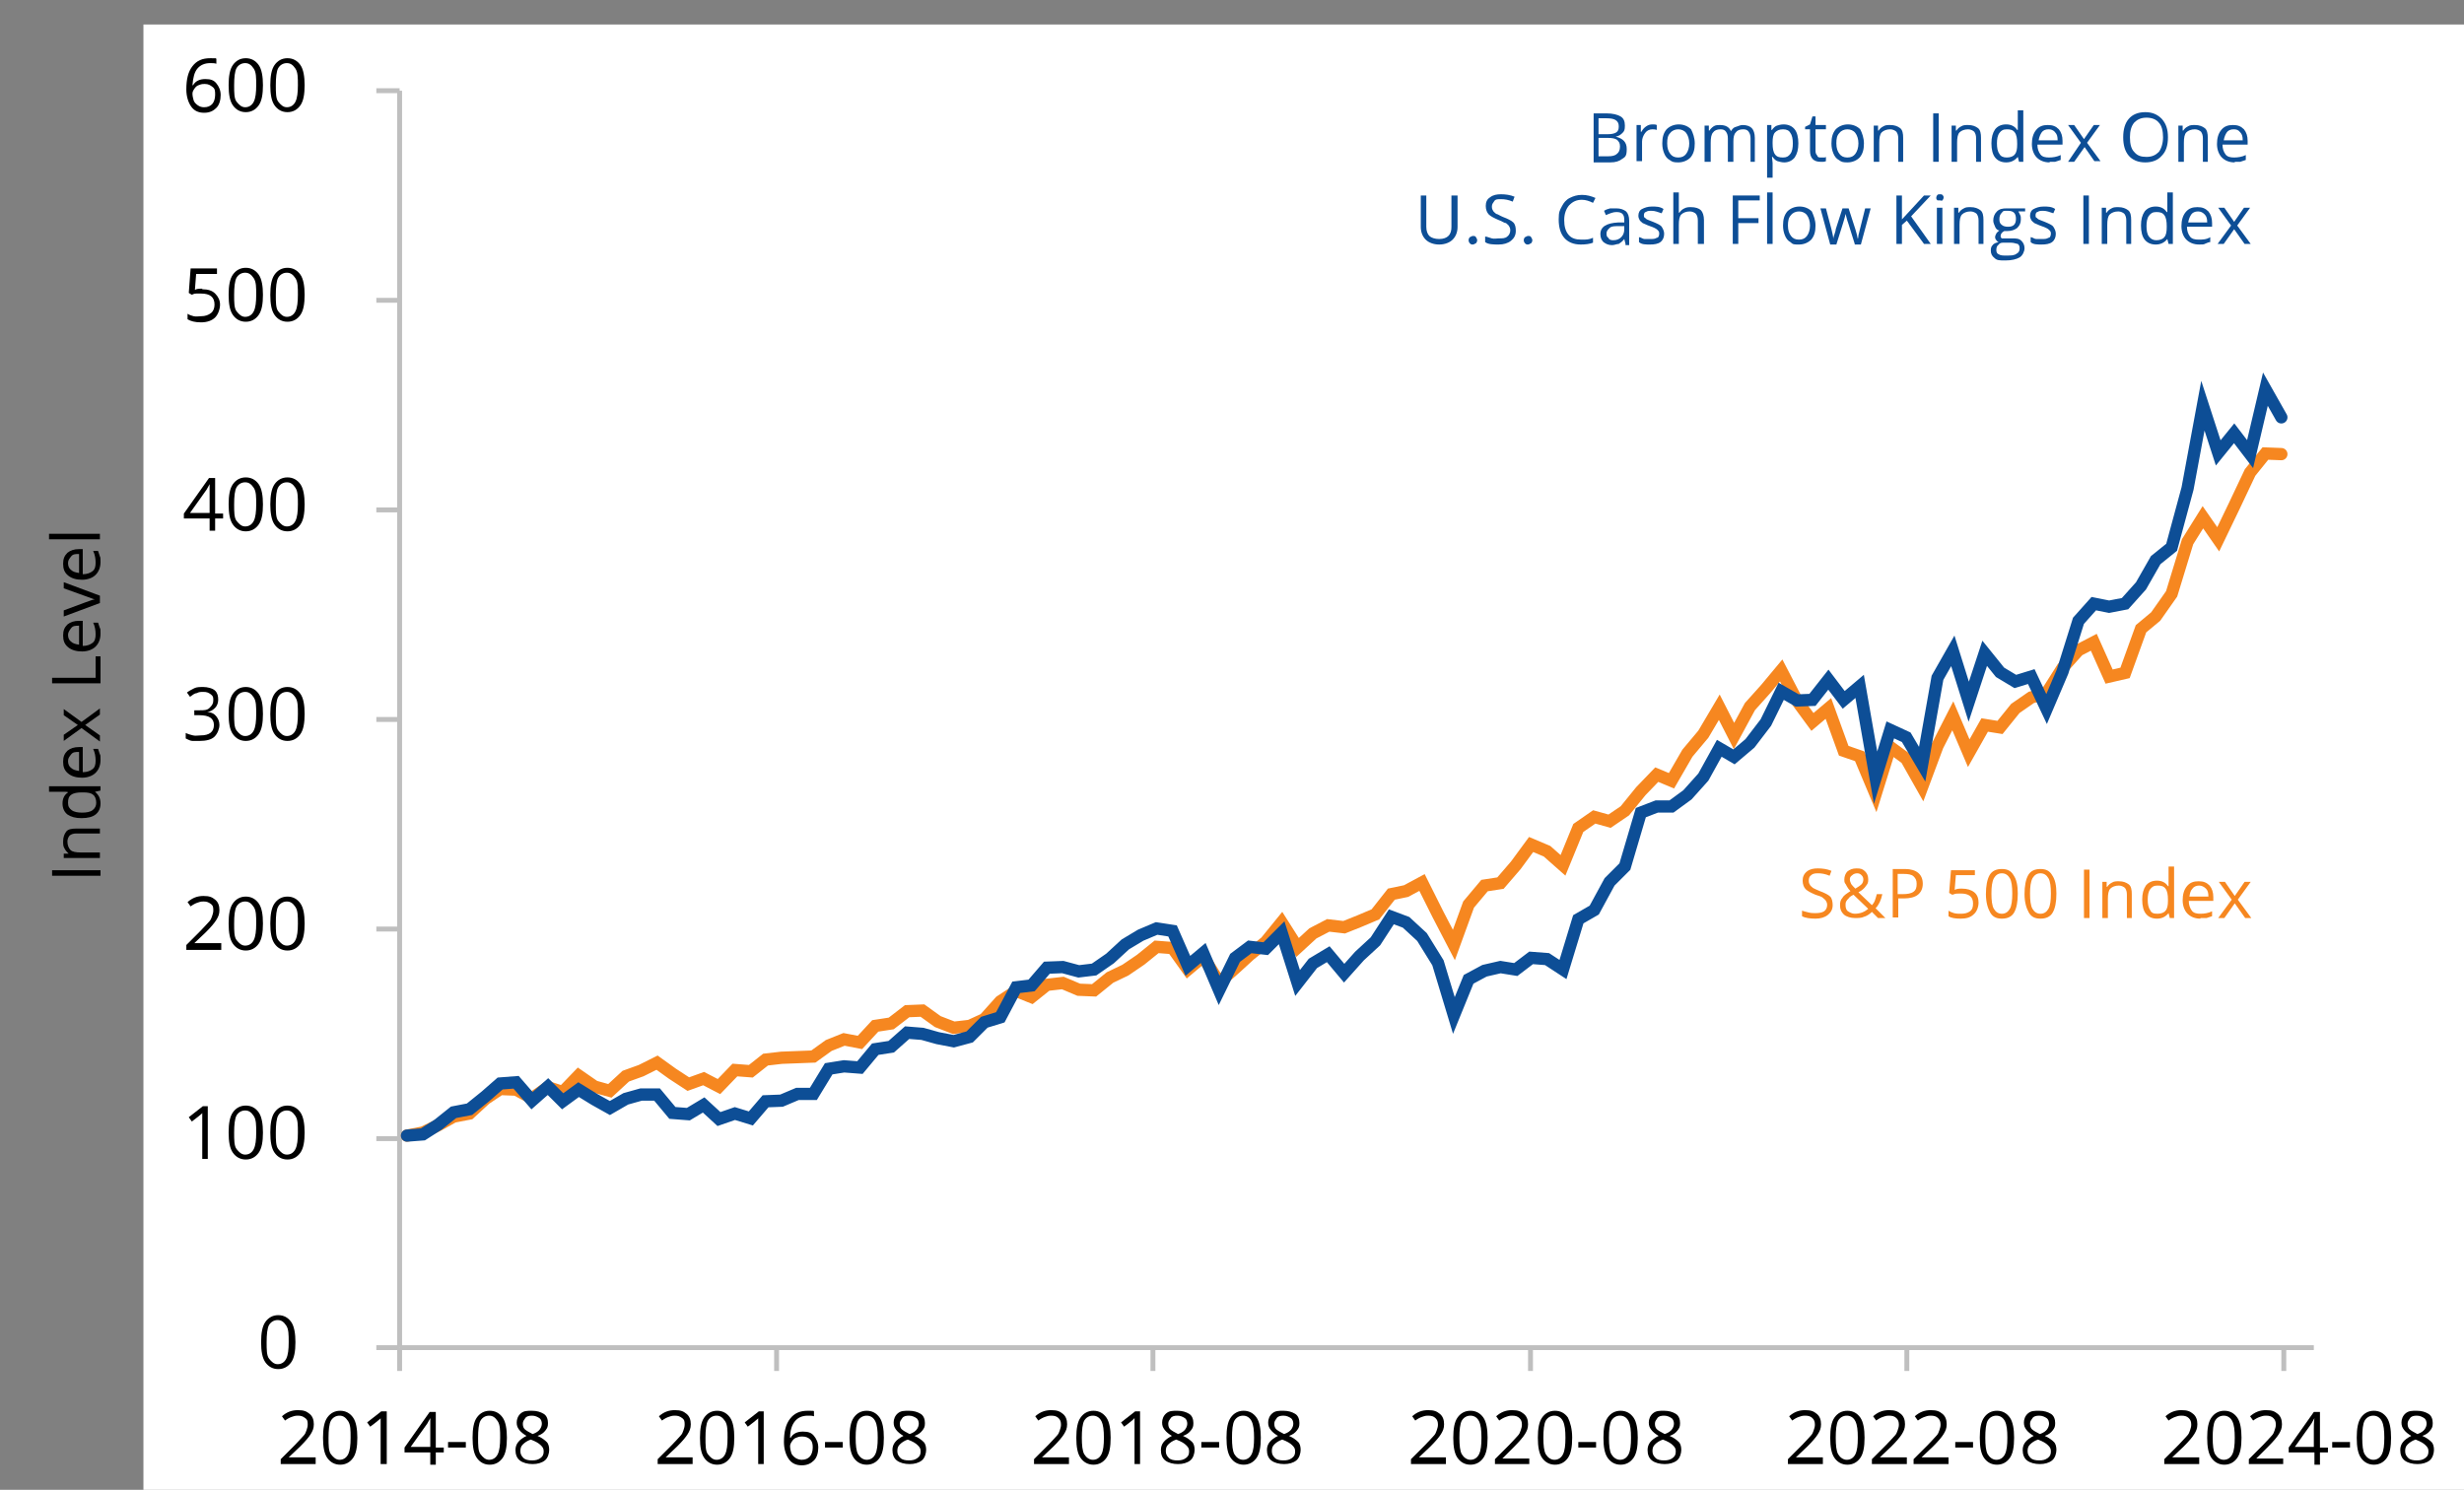 <?xml version="1.0" encoding="UTF-8"?>
<svg xmlns="http://www.w3.org/2000/svg" version="1.1" xmlns:xlink="http://www.w3.org/1999/xlink" viewBox="0 0 402 243.1">
  <rect x="0" y="0" width="402" height="243.1" fill="#808080" stroke="none"/>
  <defs>
    <style>
      .cls-1 {
        clip-path: url(#clippath-34);
      }

      .cls-2 {
        fill: #0d4e96;
      }

      .cls-3 {
        clip-path: url(#clippath-38);
      }

      .cls-4 {
        clip-path: url(#clippath-21);
      }

      .cls-5 {
        clip-path: url(#clippath-6);
      }

      .cls-6 {
        clip-path: url(#clippath-7);
      }

      .cls-7 {
        clip-path: url(#clippath-17);
      }

      .cls-8 {
        clip-path: url(#clippath-31);
      }

      .cls-9 {
        clip-path: url(#clippath-15);
      }

      .cls-10 {
        clip-path: url(#clippath-18);
      }

      .cls-11 {
        clip-path: url(#clippath-4);
      }

      .cls-12 {
        clip-path: url(#clippath-22);
      }

      .cls-13 {
        clip-path: url(#clippath-23);
      }

      .cls-14 {
        clip-path: url(#clippath-9);
      }

      .cls-15 {
        clip-path: url(#clippath-10);
      }

      .cls-16 {
        stroke: #f68720;
      }

      .cls-16, .cls-17 {
        stroke-linecap: round;
        stroke-miterlimit: 10;
        stroke-width: 2px;
      }

      .cls-16, .cls-17, .cls-18, .cls-19 {
        fill: none;
      }

      .cls-20 {
        clip-path: url(#clippath-25);
      }

      .cls-21 {
        clip-path: url(#clippath-27);
      }

      .cls-22 {
        fill: #fff;
        fill-rule: evenodd;
      }

      .cls-23 {
        clip-path: url(#clippath-11);
      }

      .cls-17 {
        stroke: #0d4e96;
      }

      .cls-24 {
        clip-path: url(#clippath-35);
      }

      .cls-25 {
        clip-path: url(#clippath-28);
      }

      .cls-26 {
        clip-path: url(#clippath-1);
      }

      .cls-27 {
        clip-path: url(#clippath-5);
      }

      .cls-28 {
        clip-path: url(#clippath-20);
      }

      .cls-29 {
        fill: #f68720;
      }

      .cls-30 {
        clip-path: url(#clippath-8);
      }

      .cls-31 {
        clip-path: url(#clippath-3);
      }

      .cls-32 {
        clip-path: url(#clippath-26);
      }

      .cls-33 {
        clip-path: url(#clippath-12);
      }

      .cls-34 {
        clip-path: url(#clippath-14);
      }

      .cls-35 {
        clip-path: url(#clippath-30);
      }

      .cls-36 {
        clip-path: url(#clippath-19);
      }

      .cls-37 {
        clip-path: url(#clippath-32);
      }

      .cls-19 {
        stroke: #bfbfbf;
        stroke-linejoin: round;
        stroke-width: .8px;
      }

      .cls-38 {
        clip-path: url(#clippath-16);
      }

      .cls-39 {
        clip-path: url(#clippath-2);
      }

      .cls-40 {
        clip-path: url(#clippath-29);
      }

      .cls-41 {
        clip-path: url(#clippath-37);
      }

      .cls-42 {
        clip-path: url(#clippath-13);
      }

      .cls-43 {
        clip-path: url(#clippath-24);
      }

      .cls-44 {
        clip-path: url(#clippath);
      }
    </style>
    <clipPath id="clippath">
      <rect class="cls-18" x="23.2" y="3.9" width="387.4" height="248.2"/>
    </clipPath>
    <clipPath id="clippath-1">
      <rect class="cls-18" x="23.2" y="3.9" width="387.4" height="248.2"/>
    </clipPath>
    <clipPath id="clippath-2">
      <rect class="cls-18" x="23.2" y="3.9" width="387.4" height="248.2"/>
    </clipPath>
    <clipPath id="clippath-3">
      <rect class="cls-18" x="23.2" y="3.9" width="387.4" height="248.2"/>
    </clipPath>
    <clipPath id="clippath-4">
      <rect class="cls-18" x="65.1" y="14.8" width="308.3" height="205.8"/>
    </clipPath>
    <clipPath id="clippath-5">
      <rect class="cls-18" x="23.2" y="3.9" width="387.4" height="248.2"/>
    </clipPath>
    <clipPath id="clippath-6">
      <rect class="cls-18" x="23.2" y="3.9" width="387.4" height="248.3"/>
    </clipPath>
    <clipPath id="clippath-7">
      <rect class="cls-18" x="23.2" y="3.9" width="387.4" height="248.2"/>
    </clipPath>
    <clipPath id="clippath-8">
      <rect class="cls-18" x="23.2" y="3.9" width="387.4" height="248.3"/>
    </clipPath>
    <clipPath id="clippath-9">
      <rect class="cls-18" x="23.2" y="3.9" width="387.4" height="248.2"/>
    </clipPath>
    <clipPath id="clippath-10">
      <rect class="cls-18" x="23.2" y="3.9" width="387.4" height="248.3"/>
    </clipPath>
    <clipPath id="clippath-11">
      <rect class="cls-18" x="23.2" y="3.9" width="387.4" height="248.2"/>
    </clipPath>
    <clipPath id="clippath-12">
      <rect class="cls-18" x="23.2" y="3.9" width="387.4" height="248.3"/>
    </clipPath>
    <clipPath id="clippath-13">
      <rect class="cls-18" x="23.2" y="3.9" width="387.4" height="248.2"/>
    </clipPath>
    <clipPath id="clippath-14">
      <rect class="cls-18" x="23.2" y="3.9" width="387.4" height="248.3"/>
    </clipPath>
    <clipPath id="clippath-15">
      <rect class="cls-18" x="23.2" y="3.9" width="387.4" height="248.2"/>
    </clipPath>
    <clipPath id="clippath-16">
      <rect class="cls-18" x="23.2" y="3.9" width="387.4" height="248.3"/>
    </clipPath>
    <clipPath id="clippath-17">
      <rect class="cls-18" x="23.2" y="3.9" width="387.4" height="248.2"/>
    </clipPath>
    <clipPath id="clippath-18">
      <rect class="cls-18" x="23.2" y="3.9" width="387.4" height="248.3"/>
    </clipPath>
    <clipPath id="clippath-19">
      <rect class="cls-18" x="23.2" y="3.9" width="387.4" height="248.2"/>
    </clipPath>
    <clipPath id="clippath-20">
      <rect class="cls-18" x="23.2" y="3.9" width="387.4" height="248.3"/>
    </clipPath>
    <clipPath id="clippath-21">
      <rect class="cls-18" x="23.2" y="3.9" width="387.4" height="248.2"/>
    </clipPath>
    <clipPath id="clippath-22">
      <rect class="cls-18" x="23.2" y="3.9" width="387.4" height="248.3"/>
    </clipPath>
    <clipPath id="clippath-23">
      <rect class="cls-18" x="23.2" y="3.9" width="387.4" height="248.2"/>
    </clipPath>
    <clipPath id="clippath-24">
      <rect class="cls-18" x="23.2" y="3.9" width="387.4" height="248.3"/>
    </clipPath>
    <clipPath id="clippath-25">
      <rect class="cls-18" x="23.2" y="3.9" width="387.4" height="248.2"/>
    </clipPath>
    <clipPath id="clippath-26">
      <rect class="cls-18" x="23.2" y="3.9" width="387.4" height="248.3"/>
    </clipPath>
    <clipPath id="clippath-27">
      <rect class="cls-18" x="23.2" y="3.9" width="387.4" height="248.2"/>
    </clipPath>
    <clipPath id="clippath-28">
      <rect class="cls-18" x="23.2" y="3.9" width="387.4" height="248.3"/>
    </clipPath>
    <clipPath id="clippath-29">
      <rect class="cls-18" x="23.2" y="3.9" width="387.4" height="248.2"/>
    </clipPath>
    <clipPath id="clippath-30">
      <rect class="cls-18" x="23.2" y="3.9" width="387.4" height="248.3"/>
    </clipPath>
    <clipPath id="clippath-31">
      <rect class="cls-18" x="37" y="3.9" width="387.5" height="248.2"/>
    </clipPath>
    <clipPath id="clippath-32">
      <rect class="cls-18" x="37" y="3.9" width="387.5" height="248.3"/>
    </clipPath>
    <clipPath id="clippath-34">
      <rect class="cls-18" x="23.2" y="3.9" width="387.5" height="248.2"/>
    </clipPath>
    <clipPath id="clippath-35">
      <rect class="cls-18" x="23.2" y="3.9" width="387.5" height="248.3"/>
    </clipPath>
    <clipPath id="clippath-37">
      <rect class="cls-18" x="-10" y="14.8" width="387.5" height="248.3"/>
    </clipPath>
    <clipPath id="clippath-38">
      <rect class="cls-18" x="-10" y="17.8" width="387.5" height="248.3"/>
    </clipPath>
  </defs>
  <!-- Generator: Adobe Illustrator 28.7.1, SVG Export Plug-In . SVG Version: 1.2.0 Build 142)  -->
  <g>
    <g id="Layer_1">
      <g>
        <polygon class="cls-22" points="23.4 4 410.7 4 410.7 252.1 23.4 252.1 23.4 4"/>
        <g class="cls-44">
          <line class="cls-19" x1="65.2" y1="219.9" x2="65.2" y2="14.8"/>
        </g>
        <g class="cls-26">
          <path class="cls-19" d="M61.4,219.9h3.8M61.4,185.8h3.8M61.4,151.6h3.8M61.4,117.4h3.8M61.4,83.2h3.8M61.4,49h3.8M61.4,14.8h3.8"/>
        </g>
        <g class="cls-39">
          <line class="cls-19" x1="65.2" y1="219.9" x2="377.5" y2="219.9"/>
        </g>
        <g class="cls-31">
          <path class="cls-19" d="M65.2,219.9v3.8M126.7,219.9v3.8M188.1,219.9v3.8M249.7,219.9v3.8M311.1,219.9v3.8M372.6,219.9v3.8"/>
        </g>
        <g class="cls-11">
          <polyline class="cls-16" points="66.4 185.3 69 184.8 71.5 183.6 74 182.2 76.6 181.7 79.2 179.3 81.6 177.7 84.2 177.8 86.8 179.2 89.4 177.4 91.8 178.2 94.4 175.5 97 177.3 99.5 178 102.1 175.6 104.6 174.7 107.2 173.4 109.7 175.2 112.3 176.9 114.8 176 117.3 177.3 119.9 174.6 122.5 174.8 124.9 172.9 127.5 172.6 130.1 172.5 132.7 172.4 135.2 170.6 137.7 169.6 140.3 170.1 142.8 167.4 145.4 167 148 165 150.5 164.9 153 166.7 155.6 167.7 158.2 167.4 160.6 166.3 163.2 163.4 165.8 161.7 168.3 162.7 170.8 160.7 173.4 160.4 176 161.5 178.5 161.6 181.1 159.5 183.6 158.3 186.1 156.6 188.7 154.5 191.3 154.7 193.8 158.2 196.3 156.1 198.9 160.3 201.5 158 203.9 155.8 206.5 153.7 209.1 150.5 211.7 154.6 214.2 152.3 216.7 151 219.3 151.3 221.8 150.3 224.4 149.2 227 145.9 229.4 145.4 232 144 234.6 149.2 237.2 154.2 239.6 147.6 242.2 144.5 244.8 144.1 247.3 141.2 249.8 137.8 252.4 138.9 255 141.2 257.5 135.1 260.1 133.3 262.6 134 265.1 132.3 267.7 129.1 270.3 126.4 272.7 127.4 275.3 122.9 277.9 119.8 280.5 115.4 282.9 120.1 285.5 115.3 288.1 112.4 290.6 109.4 293.2 114.4 295.7 117.8 298.3 115.6 300.8 122.5 303.4 123.4 306 129.6 308.4 121.9 311 123.8 313.6 128.4 316.1 121.7 318.6 116.8 321.2 122.9 323.8 118.3 326.3 118.7 328.8 115.6 331.4 113.8 333.9 113.1 336.5 109 339.1 106.1 341.6 104.8 344.1 110.4 346.7 109.8 349.3 102.6 351.7 100.6 354.3 96.9 356.9 88.4 359.4 84.4 361.9 88 364.5 82.6 367.1 77.1 369.6 74 372.2 74.1"/>
        </g>
        <g class="cls-27">
          <g class="cls-5">
            <path d="M48.2,219c0,1.5-.2,2.6-.7,3.3s-1.2,1.1-2.1,1.1-1.6-.4-2.1-1.1-.7-1.8-.7-3.3.2-2.6.7-3.3,1.2-1.1,2.1-1.1,1.6.4,2.1,1.1.7,1.9.7,3.3ZM43.5,219c0,1.2,0,2.2.4,2.7s.8.9,1.4.9,1.1-.3,1.4-.9.4-1.5.4-2.7,0-2.1-.4-2.7-.8-.9-1.4-.9-1.1.3-1.4.8-.4,1.6-.4,2.8Z"/>
          </g>
        </g>
        <g class="cls-6">
          <g class="cls-30">
            <g>
              <path d="M33.9,189.1h-.9v-7.5c0,.1-.2.2-.3.3s-.6.5-1.4,1.1l-.5-.7,2.3-1.8h.8v8.6Z"/>
              <path d="M42.9,184.8c0,1.5-.2,2.6-.7,3.3s-1.2,1.1-2.1,1.1-1.6-.4-2.1-1.1-.7-1.8-.7-3.3.2-2.6.7-3.3,1.2-1.1,2.1-1.1,1.6.4,2.1,1.1.7,1.9.7,3.3ZM38.2,184.8c0,1.2,0,2.2.4,2.7s.8.9,1.4.9,1.1-.3,1.4-.9.4-1.5.4-2.7,0-2.1-.4-2.7-.8-.9-1.4-.9-1.1.3-1.4.8-.4,1.6-.4,2.8Z"/>
              <path d="M49.7,184.8c0,1.5-.2,2.6-.7,3.3s-1.2,1.1-2.1,1.1-1.6-.4-2.1-1.1-.7-1.8-.7-3.3.2-2.6.7-3.3,1.2-1.1,2.1-1.1,1.6.4,2.1,1.1.7,1.9.7,3.3ZM45,184.8c0,1.2,0,2.2.4,2.7s.8.9,1.4.9,1.1-.3,1.4-.9.4-1.5.4-2.7,0-2.1-.4-2.7-.8-.9-1.4-.9-1.1.3-1.4.8-.4,1.6-.4,2.8Z"/>
            </g>
          </g>
        </g>
        <g class="cls-14">
          <g class="cls-15">
            <g>
              <path d="M36,155h-5.6v-.8l2.3-2.3c.7-.7,1.1-1.2,1.4-1.5s.4-.6.5-.9.2-.6.2-.9c0-.5,0-.8-.4-1.1s-.7-.4-1.2-.4-.7.1-1,.2c-.3.1-.7.3-1.1.6l-.5-.7c.8-.7,1.6-1,2.6-1s1.4.2,1.9.6.7,1,.7,1.7-.2,1.1-.5,1.6-.9,1.2-1.7,2l-1.9,1.8h4.4v1.1h-.1Z"/>
              <path d="M42.9,150.7c0,1.5-.2,2.6-.7,3.3s-1.2,1.1-2.1,1.1-1.6-.4-2.1-1.1-.7-1.8-.7-3.3.2-2.6.7-3.3,1.2-1.1,2.1-1.1,1.6.4,2.1,1.1.7,1.8.7,3.3ZM38.2,150.7c0,1.2,0,2.2.4,2.7s.8.9,1.4.9,1.1-.3,1.4-.9.4-1.5.4-2.7,0-2.1-.4-2.7-.8-.9-1.4-.9-1.1.3-1.4.8-.4,1.5-.4,2.8Z"/>
              <path d="M49.7,150.7c0,1.5-.2,2.6-.7,3.3s-1.2,1.1-2.1,1.1-1.6-.4-2.1-1.1-.7-1.8-.7-3.3.2-2.6.7-3.3,1.2-1.1,2.1-1.1,1.6.4,2.1,1.1.7,1.8.7,3.3ZM45,150.7c0,1.2,0,2.2.4,2.7s.8.9,1.4.9,1.1-.3,1.4-.9.4-1.5.4-2.7,0-2.1-.4-2.7-.8-.9-1.4-.9-1.1.3-1.4.8-.4,1.5-.4,2.8Z"/>
            </g>
          </g>
        </g>
        <g class="cls-23">
          <g class="cls-33">
            <g>
              <path d="M35.6,114.2c0,.5-.2,1-.5,1.3s-.7.6-1.3.7h0c.7,0,1.2.3,1.5.7s.5.8.5,1.4-.3,1.4-.8,1.9-1.4.7-2.4.7-.9,0-1.2,0-.7-.2-1.1-.4v-.9c.4.2.8.3,1.2.4s.8,0,1.2,0c1.5,0,2.2-.6,2.2-1.7s-.8-1.6-2.4-1.6h-.8v-.8h.9c.7,0,1.2,0,1.6-.4s.6-.7.6-1.2,0-.7-.4-1-.7-.4-1.2-.4-.7,0-1.1.2c-.3,0-.7.3-1.1.6l-.5-.7c.4-.3.8-.5,1.2-.7s.9-.2,1.5-.2,1.5.2,1.9.6.5.9.5,1.5Z"/>
              <path d="M42.9,116.5c0,1.5-.2,2.6-.7,3.3s-1.2,1.1-2.1,1.1-1.6-.4-2.1-1.1-.7-1.8-.7-3.3.2-2.6.7-3.3,1.2-1.1,2.1-1.1,1.6.4,2.1,1.1.7,1.8.7,3.3ZM38.2,116.5c0,1.2,0,2.2.4,2.7s.8.9,1.4.9,1.1-.3,1.4-.9.4-1.5.4-2.7,0-2.1-.4-2.7-.8-.9-1.4-.9-1.1.3-1.4.8-.4,1.5-.4,2.8Z"/>
              <path d="M49.7,116.5c0,1.5-.2,2.6-.7,3.3s-1.2,1.1-2.1,1.1-1.6-.4-2.1-1.1-.7-1.8-.7-3.3.2-2.6.7-3.3,1.2-1.1,2.1-1.1,1.6.4,2.1,1.1.7,1.8.7,3.3ZM45,116.5c0,1.2,0,2.2.4,2.7s.8.9,1.4.9,1.1-.3,1.4-.9.4-1.5.4-2.7,0-2.1-.4-2.7-.8-.9-1.4-.9-1.1.3-1.4.8-.4,1.5-.4,2.8Z"/>
            </g>
          </g>
        </g>
        <g class="cls-42">
          <g class="cls-34">
            <g>
              <path d="M36.4,84.6h-1.3v2h-.9v-2h-4.2v-.8l4.1-5.8h1v5.8h1.3v.8ZM34.2,83.7v-2.8c0-.6,0-1.2,0-1.9h0c-.2.4-.4.7-.5.9l-2.7,3.8h3.1Z"/>
              <path d="M42.9,82.3c0,1.5-.2,2.6-.7,3.3s-1.2,1.1-2.1,1.1-1.6-.4-2.1-1.1-.7-1.8-.7-3.3.2-2.6.7-3.3,1.2-1.1,2.1-1.1,1.6.4,2.1,1.1.7,1.9.7,3.3ZM38.2,82.3c0,1.2,0,2.2.4,2.7s.8.9,1.4.9,1.1-.3,1.4-.9.4-1.5.4-2.7,0-2.1-.4-2.7-.8-.9-1.4-.9-1.1.3-1.4.8-.4,1.5-.4,2.8Z"/>
              <path d="M49.7,82.3c0,1.5-.2,2.6-.7,3.3s-1.2,1.1-2.1,1.1-1.6-.4-2.1-1.1-.7-1.9-.7-3.3.2-2.6.7-3.3,1.2-1.1,2.1-1.1,1.6.4,2.1,1.1.7,1.9.7,3.3ZM45,82.3c0,1.2,0,2.2.4,2.7s.8.9,1.4.9,1.1-.3,1.4-.9.4-1.5.4-2.7,0-2.1-.4-2.7-.8-.9-1.4-.9-1.1.3-1.4.8-.4,1.5-.4,2.8Z"/>
            </g>
          </g>
        </g>
        <g class="cls-9">
          <g class="cls-38">
            <g>
              <path d="M33,47.2c.9,0,1.6.2,2.1.7s.8,1.1.8,1.8-.3,1.6-.8,2.1-1.3.8-2.3.8-1.7-.2-2.2-.5v-.9c.3.2.6.3,1,.4s.8,0,1.2,0c.7,0,1.2-.2,1.6-.5s.6-.8.6-1.4c0-1.2-.7-1.8-2.2-1.8s-.9,0-1.5.2l-.5-.3.3-4h4.3v.9h-3.4l-.2,2.6c.3-.2.8-.2,1.2-.2Z"/>
              <path d="M42.9,48.1c0,1.5-.2,2.6-.7,3.3s-1.2,1.1-2.1,1.1-1.6-.4-2.1-1.1-.7-1.8-.7-3.3.2-2.6.7-3.3,1.2-1.1,2.1-1.1,1.6.4,2.1,1.1.7,1.9.7,3.3ZM38.2,48.1c0,1.2,0,2.2.4,2.7s.8.9,1.4.9,1.1-.3,1.4-.9.4-1.5.4-2.7,0-2.1-.4-2.7-.8-.9-1.4-.9-1.1.3-1.4.8-.4,1.6-.4,2.8Z"/>
              <path d="M49.7,48.1c0,1.5-.2,2.6-.7,3.3s-1.2,1.1-2.1,1.1-1.6-.4-2.1-1.1-.7-1.8-.7-3.3.2-2.6.7-3.3,1.2-1.1,2.1-1.1,1.6.4,2.1,1.1.7,1.9.7,3.3ZM45,48.1c0,1.2,0,2.2.4,2.7s.8.9,1.4.9,1.1-.3,1.4-.9.4-1.5.4-2.7,0-2.1-.4-2.7-.8-.9-1.4-.9-1.1.3-1.4.8-.4,1.6-.4,2.8Z"/>
            </g>
          </g>
        </g>
        <g class="cls-7">
          <g class="cls-10">
            <g>
              <path d="M30.4,14.6c0-1.7.3-2.9,1-3.8s1.6-1.3,2.9-1.3.8,0,1,.1v.8c-.3-.1-.6-.1-1-.1-.9,0-1.6.3-2.1.9-.5.6-.7,1.5-.8,2.7h.1c.4-.7,1.1-1,2-1s1.4.2,1.8.7.7,1.1.7,1.9-.2,1.6-.7,2.1-1.1.8-2,.8-1.6-.3-2.1-1-.8-1.7-.8-2.8ZM33.3,17.5c.6,0,1-.2,1.3-.5s.5-.9.5-1.5,0-1-.4-1.3-.7-.5-1.3-.5-.7.1-1,.2c-.3.1-.5.3-.7.6s-.3.5-.3.8.1.8.2,1.1.4.6.7.8c.3.2.6.3,1,.3Z"/>
              <path d="M42.9,13.9c0,1.5-.2,2.6-.7,3.3s-1.2,1.1-2.1,1.1-1.6-.4-2.1-1.1-.7-1.8-.7-3.3.2-2.6.7-3.3,1.2-1.1,2.1-1.1,1.6.4,2.1,1.1.7,1.9.7,3.3ZM38.2,13.9c0,1.2,0,2.2.4,2.7s.8.9,1.4.9,1.1-.3,1.4-.9.4-1.5.4-2.7,0-2.1-.4-2.7-.8-.9-1.4-.9-1.1.3-1.4.8-.4,1.6-.4,2.8Z"/>
              <path d="M49.7,13.9c0,1.5-.2,2.6-.7,3.3s-1.2,1.1-2.1,1.1-1.6-.4-2.1-1.1-.7-1.8-.7-3.3.2-2.6.7-3.3,1.2-1.1,2.1-1.1,1.6.4,2.1,1.1.7,1.9.7,3.3ZM45,13.9c0,1.2,0,2.2.4,2.7s.8.9,1.4.9,1.1-.3,1.4-.9.4-1.5.4-2.7,0-2.1-.4-2.7-.8-.9-1.4-.9-1.1.3-1.4.8-.4,1.6-.4,2.8Z"/>
            </g>
          </g>
        </g>
        <g class="cls-36">
          <g class="cls-28">
            <g>
              <path d="M51.4,238.9h-5.6v-.8l2.3-2.3c.7-.7,1.1-1.2,1.4-1.5s.4-.6.5-.9.2-.6.2-.9c0-.5,0-.8-.4-1.1s-.7-.4-1.2-.4-.7.1-1,.2-.7.3-1.1.6l-.5-.7c.8-.7,1.6-1,2.6-1s1.4.2,1.9.6.7,1,.7,1.7-.2,1.1-.5,1.6-.9,1.2-1.7,2l-1.9,1.8h4.4v1.1h-.1Z"/>
              <path d="M58.3,234.6c0,1.5-.2,2.6-.7,3.3s-1.2,1.1-2.1,1.1-1.6-.4-2.1-1.1-.7-1.8-.7-3.3.2-2.6.7-3.3,1.2-1.1,2.1-1.1,1.6.4,2.1,1.1.7,1.9.7,3.3ZM53.6,234.6c0,1.2,0,2.2.4,2.7s.8.9,1.4.9,1.1-.3,1.4-.9.4-1.5.4-2.7,0-2.1-.4-2.7-.8-.9-1.4-.9-1.1.3-1.4.8-.4,1.6-.4,2.8Z"/>
              <path d="M63.1,238.9h-1v-7.5c0,.1-.2.2-.3.3s-.6.5-1.4,1.1l-.5-.7,2.3-1.8h.9v8.6Z"/>
              <path d="M72.4,237h-1.3v2h-.9v-2h-4.2v-.8l4.1-5.8h1v5.8h1.3v.8ZM70.2,236.1v-2.8c0-.6,0-1.2,0-1.9h0c-.2.4-.4.7-.5.9l-2.7,3.8h3.1Z"/>
              <path d="M73.1,236.2v-.9h2.9v.9h-2.9Z"/>
              <path d="M82.7,234.6c0,1.5-.2,2.6-.7,3.3s-1.2,1.1-2.1,1.1-1.6-.4-2.1-1.1-.7-1.8-.7-3.3.2-2.6.7-3.3,1.2-1.1,2.1-1.1,1.6.4,2.1,1.1.7,1.9.7,3.3ZM78,234.6c0,1.2,0,2.2.4,2.7s.8.9,1.4.9,1.1-.3,1.4-.9.4-1.5.4-2.7,0-2.1-.4-2.7-.8-.9-1.4-.9-1.1.3-1.4.8-.4,1.6-.4,2.8Z"/>
              <path d="M86.8,230.2c.8,0,1.4.2,1.9.5s.7.9.7,1.5-.1.8-.4,1.2-.7.7-1.3.9c.7.3,1.2.7,1.5,1s.4.8.4,1.3-.2,1.3-.7,1.7-1.2.6-2,.6-1.6-.2-2.1-.6-.7-1-.7-1.7c0-1,.6-1.7,1.8-2.3-.5-.3-.9-.6-1.2-1s-.4-.7-.4-1.2.2-1.1.7-1.5,1-.4,1.8-.4ZM84.9,236.8c0,.5.2.8.5,1.1s.8.4,1.4.4,1-.1,1.4-.4.5-.6.5-1.1-.2-.7-.5-1-.8-.6-1.6-.9c-.6.2-1,.5-1.3.8s-.4.6-.4,1.1ZM86.8,231c-.5,0-.9.1-1.1.4s-.4.5-.4.9.1.7.3.9.7.5,1.3.8c.6-.2,1-.5,1.2-.8s.3-.6.3-.9-.1-.7-.4-.9-.7-.4-1.2-.4Z"/>
            </g>
          </g>
        </g>
        <g class="cls-4">
          <g class="cls-12">
            <g>
              <path d="M112.9,238.9h-5.6v-.8l2.3-2.3c.7-.7,1.1-1.2,1.4-1.5s.4-.6.5-.9.2-.6.2-.9c0-.5,0-.8-.4-1.1s-.7-.4-1.2-.4-.7.1-1,.2-.7.3-1.1.6l-.5-.7c.8-.7,1.6-1,2.6-1s1.4.2,1.9.6.7,1,.7,1.7-.2,1.1-.5,1.6-.9,1.2-1.7,2l-1.9,1.8h4.4v1.1h-.1Z"/>
              <path d="M119.8,234.6c0,1.5-.2,2.6-.7,3.3s-1.2,1.1-2.1,1.1-1.6-.4-2.1-1.1-.7-1.8-.7-3.3.2-2.6.7-3.3,1.2-1.1,2.1-1.1,1.6.4,2.1,1.1.7,1.9.7,3.3ZM115.1,234.6c0,1.2,0,2.2.4,2.7s.8.9,1.4.9,1.1-.3,1.4-.9.4-1.5.4-2.7,0-2.1-.4-2.7-.8-.9-1.4-.9-1.1.3-1.4.8-.4,1.6-.4,2.8Z"/>
              <path d="M124.6,238.9h-.9v-7.5c0,.1-.2.2-.3.3s-.6.5-1.4,1.1l-.5-.7,2.3-1.8h.8v8.6Z"/>
              <path d="M127.9,235.3c0-1.7.3-2.9,1-3.8s1.6-1.3,2.9-1.3.8,0,1,.1v.8c-.3-.1-.6-.1-1-.1-.9,0-1.6.3-2.1.9s-.8,1.5-.8,2.7h.1c.4-.7,1.1-1,2-1s1.4.2,1.8.7.7,1.1.7,1.9-.2,1.6-.7,2.1-1.1.8-2,.8-1.6-.3-2.1-1-.8-1.7-.8-2.8ZM130.8,238.2c.6,0,1-.2,1.3-.5s.5-.9.5-1.5-.1-1-.4-1.3-.7-.5-1.3-.5-.7.1-1,.2-.5.3-.7.6-.3.5-.3.8.1.8.2,1.1.4.6.7.8.7.3,1,.3Z"/>
              <path d="M134.6,236.2v-.9h2.9v.9h-2.9Z"/>
              <path d="M144.2,234.6c0,1.5-.2,2.6-.7,3.3s-1.2,1.1-2.1,1.1-1.6-.4-2.1-1.1-.7-1.8-.7-3.3.2-2.6.7-3.3,1.2-1.1,2.1-1.1,1.6.4,2.1,1.1.7,1.9.7,3.3ZM139.6,234.6c0,1.2.1,2.2.4,2.7s.8.9,1.4.9,1.1-.3,1.4-.9.4-1.5.4-2.7-.1-2.1-.4-2.7-.8-.9-1.4-.9-1.1.3-1.4.8-.4,1.6-.4,2.8Z"/>
              <path d="M148.3,230.2c.8,0,1.4.2,1.9.5s.7.9.7,1.5-.1.8-.4,1.2-.7.7-1.3.9c.7.3,1.2.7,1.5,1s.4.8.4,1.3-.2,1.3-.7,1.7-1.2.6-2,.6-1.6-.2-2.1-.6-.7-1-.7-1.7c0-1,.6-1.7,1.8-2.3-.5-.3-.9-.6-1.2-1s-.4-.7-.4-1.2.2-1.1.7-1.5,1-.4,1.8-.4ZM146.4,236.8c0,.5.2.8.5,1.1s.8.4,1.4.4,1-.1,1.4-.4.5-.6.5-1.1-.2-.7-.5-1-.8-.6-1.6-.9c-.6.2-1,.5-1.3.8s-.4.6-.4,1.1ZM148.3,231c-.5,0-.9.1-1.1.4s-.4.5-.4.9.1.7.3.9.7.5,1.3.8c.6-.2,1-.5,1.2-.8s.3-.6.3-.9-.1-.7-.4-.9-.7-.4-1.2-.4Z"/>
            </g>
          </g>
        </g>
        <g class="cls-13">
          <g class="cls-43">
            <g>
              <path d="M174.3,238.9h-5.6v-.8l2.3-2.3c.7-.7,1.1-1.2,1.4-1.5s.4-.6.5-.9.2-.6.2-.9c0-.5-.1-.8-.4-1.1s-.7-.4-1.2-.4-.7.1-1,.2-.7.3-1.1.6l-.5-.7c.8-.7,1.6-1,2.6-1s1.4.2,1.9.6.7,1,.7,1.7-.2,1.1-.5,1.6-.9,1.2-1.7,2l-1.9,1.8h4.4v1.1h0Z"/>
              <path d="M181.2,234.6c0,1.5-.2,2.6-.7,3.3s-1.2,1.1-2.1,1.1-1.6-.4-2.1-1.1-.7-1.8-.7-3.3.2-2.6.7-3.3,1.2-1.1,2.1-1.1,1.6.4,2.1,1.1.7,1.9.7,3.3ZM176.5,234.6c0,1.2.1,2.2.4,2.7s.8.9,1.4.9,1.1-.3,1.4-.9.4-1.5.4-2.7-.1-2.1-.4-2.7-.8-.9-1.4-.9-1.1.3-1.4.8-.4,1.6-.4,2.8Z"/>
              <path d="M186,238.9h-.9v-7.5l-.3.3c-.1.1-.6.5-1.4,1.1l-.5-.7,2.3-1.8h.8v8.6h0Z"/>
              <path d="M192.1,230.2c.8,0,1.4.2,1.9.5s.7.9.7,1.5-.1.8-.4,1.2-.7.7-1.3.9c.7.3,1.2.7,1.5,1s.4.8.4,1.3-.2,1.3-.7,1.7-1.2.6-2,.6-1.6-.2-2.1-.6-.7-1-.7-1.7c0-1,.6-1.7,1.8-2.3-.5-.3-.9-.6-1.2-1s-.4-.7-.4-1.2.2-1.1.7-1.5,1-.4,1.8-.4ZM190.2,236.8c0,.5.2.8.5,1.1s.8.4,1.4.4,1-.1,1.4-.4.5-.6.5-1.1-.2-.7-.5-1-.8-.6-1.6-.9c-.6.2-1,.5-1.3.8s-.4.6-.4,1.1ZM192.1,231c-.5,0-.9.1-1.1.4s-.4.5-.4.9.1.7.3.9.7.5,1.3.8c.6-.2,1-.5,1.2-.8s.3-.6.3-.9-.1-.7-.4-.9-.7-.4-1.2-.4Z"/>
              <path d="M196,236.2v-.9h2.9v.9h-2.9Z"/>
              <path d="M205.7,234.6c0,1.5-.2,2.6-.7,3.3s-1.2,1.1-2.1,1.1-1.6-.4-2.1-1.1-.7-1.8-.7-3.3.2-2.6.7-3.3,1.2-1.1,2.1-1.1,1.6.4,2.1,1.1.7,1.9.7,3.3ZM201,234.6c0,1.2.1,2.2.4,2.7s.8.9,1.4.9,1.1-.3,1.4-.9.4-1.5.4-2.7-.1-2.1-.4-2.7-.8-.9-1.4-.9-1.1.3-1.4.8-.4,1.6-.4,2.8Z"/>
              <path d="M209.4,230.2c.8,0,1.4.2,1.9.5s.7.9.7,1.5-.1.8-.4,1.2-.7.7-1.3.9c.7.3,1.2.7,1.5,1s.4.8.4,1.3-.2,1.3-.7,1.7-1.2.6-2,.6-1.6-.2-2.1-.6-.7-1-.7-1.7c0-1,.6-1.7,1.8-2.3-.5-.3-.9-.6-1.2-1s-.4-.7-.4-1.2.2-1.1.7-1.5,1-.4,1.8-.4ZM207.5,236.8c0,.5.2.8.5,1.1s.8.4,1.4.4,1-.1,1.4-.4.5-.6.5-1.1-.2-.7-.5-1-.8-.6-1.6-.9c-.6.2-1,.5-1.3.8s-.4.6-.4,1.1ZM209.4,231c-.5,0-.9.1-1.1.4s-.4.5-.4.9.1.7.3.9.7.5,1.3.8c.6-.2,1-.5,1.2-.8s.3-.6.3-.9-.1-.7-.4-.9-.7-.4-1.2-.4Z"/>
            </g>
          </g>
        </g>
        <g class="cls-20">
          <g class="cls-32">
            <g>
              <path d="M235.8,238.9h-5.6v-.8l2.3-2.3c.7-.7,1.1-1.2,1.4-1.5s.4-.6.5-.9.2-.6.2-.9c0-.5-.1-.8-.4-1.1s-.7-.4-1.2-.4-.7.1-1,.2-.7.3-1.1.6l-.5-.7c.8-.7,1.6-1,2.6-1s1.4.2,1.9.6.7,1,.7,1.7-.2,1.1-.5,1.6-.9,1.2-1.7,2l-1.9,1.8h4.4v1.1h0Z"/>
              <path d="M242.7,234.6c0,1.5-.2,2.6-.7,3.3s-1.2,1.1-2.1,1.1-1.6-.4-2.1-1.1-.7-1.8-.7-3.3.2-2.6.7-3.3,1.2-1.1,2.1-1.1,1.6.4,2.1,1.1.7,1.9.7,3.3ZM238.1,234.6c0,1.2.1,2.2.4,2.7s.8.9,1.4.9,1.1-.3,1.4-.9.4-1.5.4-2.7-.1-2.1-.4-2.7-.8-.9-1.4-.9-1.1.3-1.4.8-.4,1.6-.4,2.8Z"/>
              <path d="M249.5,238.9h-5.6v-.8l2.3-2.3c.7-.7,1.1-1.2,1.4-1.5s.4-.6.5-.9.2-.6.2-.9c0-.5-.1-.8-.4-1.1s-.7-.4-1.2-.4-.7.1-1,.2-.7.3-1.1.6l-.5-.7c.8-.7,1.6-1,2.6-1s1.4.2,1.9.6.7,1,.7,1.7-.2,1.1-.5,1.6-.9,1.2-1.7,2l-2,2h4.4v.9Z"/>
              <path d="M256.5,234.6c0,1.5-.2,2.6-.7,3.3-.5.7-1.2,1.1-2.1,1.1s-1.6-.4-2.1-1.1-.7-1.8-.7-3.3.2-2.6.7-3.3,1.2-1.1,2.1-1.1,1.6.4,2.1,1.1c.4.8.7,1.9.7,3.3ZM251.8,234.6c0,1.2.1,2.2.4,2.7s.8.9,1.4.9,1.1-.3,1.4-.9.4-1.5.4-2.7-.1-2.1-.4-2.7-.8-.9-1.4-.9-1.1.3-1.4.8-.4,1.6-.4,2.8Z"/>
              <path d="M257.5,236.2v-.9h2.9v.9h-2.9Z"/>
              <path d="M267.2,234.6c0,1.5-.2,2.6-.7,3.3s-1.2,1.1-2.1,1.1-1.6-.4-2.1-1.1-.7-1.8-.7-3.3.2-2.6.7-3.3,1.2-1.1,2.1-1.1,1.6.4,2.1,1.1.7,1.9.7,3.3ZM262.5,234.6c0,1.2.1,2.2.4,2.7s.8.9,1.4.9,1.1-.3,1.4-.9.4-1.5.4-2.7-.1-2.1-.4-2.7-.8-.9-1.4-.9-1.1.3-1.4.8-.4,1.6-.4,2.8Z"/>
              <path d="M271.5,230.2c.8,0,1.4.2,1.9.5s.7.9.7,1.5-.1.8-.4,1.2-.7.7-1.3.9c.7.3,1.2.7,1.5,1s.4.8.4,1.3-.2,1.3-.7,1.7-1.2.6-2,.6-1.6-.2-2.1-.6-.7-1-.7-1.7c0-1,.6-1.7,1.8-2.3-.5-.3-.9-.6-1.2-1s-.4-.7-.4-1.2.2-1.1.7-1.5,1-.4,1.8-.4ZM269.6,236.8c0,.5.2.8.5,1.1s.8.4,1.4.4,1-.1,1.4-.4.5-.6.5-1.1-.2-.7-.5-1-.8-.6-1.6-.9c-.6.2-1,.5-1.3.8s-.4.6-.4,1.1ZM271.5,231c-.5,0-.9.1-1.1.4s-.4.5-.4.9.1.7.3.9.7.5,1.3.8c.6-.2,1-.5,1.2-.8s.3-.6.3-.9-.1-.7-.4-.9-.7-.4-1.2-.4Z"/>
            </g>
          </g>
        </g>
        <g class="cls-21">
          <g class="cls-25">
            <g>
              <path d="M297.3,238.9h-5.6v-.8l2.3-2.3c.7-.7,1.1-1.2,1.4-1.5s.4-.6.5-.9.2-.6.2-.9c0-.5-.1-.8-.4-1.1s-.7-.4-1.2-.4-.7.1-1,.2-.7.3-1.1.6l-.5-.7c.8-.7,1.6-1,2.6-1s1.4.2,1.9.6.7,1,.7,1.7-.2,1.1-.5,1.6-.9,1.2-1.7,2l-1.9,1.8h4.4v1.1h0Z"/>
              <path d="M304.2,234.6c0,1.5-.2,2.6-.7,3.3s-1.2,1.1-2.1,1.1-1.6-.4-2.1-1.1-.7-1.8-.7-3.3.2-2.6.7-3.3,1.2-1.1,2.1-1.1,1.6.4,2.1,1.1.7,1.9.7,3.3ZM299.5,234.6c0,1.2.1,2.2.4,2.7s.8.9,1.4.9,1.1-.3,1.4-.9.4-1.5.4-2.7-.1-2.1-.4-2.7-.8-.9-1.4-.9-1.1.3-1.4.8-.4,1.6-.4,2.8Z"/>
              <path d="M311,238.9h-5.6v-.8l2.3-2.3c.7-.7,1.1-1.2,1.4-1.5s.4-.6.5-.9.2-.6.2-.9c0-.5-.1-.8-.4-1.1s-.7-.4-1.2-.4-.7.1-1,.2-.7.3-1.1.6l-.5-.7c.8-.7,1.6-1,2.6-1s1.4.2,1.9.6.7,1,.7,1.7-.2,1.1-.5,1.6-.9,1.2-1.7,2l-1.9,1.8h4.4v1.1h0Z"/>
              <path d="M317.8,238.9h-5.6v-.8l2.3-2.3c.7-.7,1.1-1.2,1.4-1.5s.4-.6.5-.9.2-.6.2-.9c0-.5-.1-.8-.4-1.1s-.7-.4-1.2-.4-.7.1-1,.2-.7.3-1.1.6l-.5-.7c.8-.7,1.6-1,2.6-1s1.4.2,1.9.6.7,1,.7,1.7-.2,1.1-.5,1.6-.9,1.2-1.7,2l-1.9,1.8h4.4v1.1h0Z"/>
              <path d="M319,236.2v-.9h2.9v.9h-2.9Z"/>
              <path d="M328.6,234.6c0,1.5-.2,2.6-.7,3.3s-1.2,1.1-2.1,1.1-1.6-.4-2.1-1.1-.7-1.8-.7-3.3.2-2.6.7-3.3,1.2-1.1,2.1-1.1,1.6.4,2.1,1.1.7,1.9.7,3.3ZM323.9,234.6c0,1.2.1,2.2.4,2.7s.8.9,1.4.9,1.1-.3,1.4-.9.4-1.5.4-2.7-.1-2.1-.4-2.7-.8-.9-1.4-.9-1.1.3-1.4.8-.4,1.6-.4,2.8Z"/>
              <path d="M332.7,230.2c.8,0,1.4.2,1.9.5s.7.9.7,1.5-.1.8-.4,1.2-.7.7-1.3.9c.7.3,1.2.7,1.5,1s.4.8.4,1.3-.2,1.3-.7,1.7-1.2.6-2,.6-1.6-.2-2.1-.6-.7-1-.7-1.7c0-1,.6-1.7,1.8-2.3-.5-.3-.9-.6-1.2-1s-.4-.7-.4-1.2.2-1.1.7-1.5,1-.4,1.8-.4ZM330.8,236.8c0,.5.2.8.5,1.1s.8.4,1.4.4,1-.1,1.4-.4.5-.6.5-1.1-.2-.7-.5-1-.8-.6-1.6-.9c-.6.2-1,.5-1.3.8s-.4.6-.4,1.1ZM332.7,231c-.5,0-.9.1-1.1.4s-.4.5-.4.9.1.7.3.9.7.5,1.3.8c.6-.2,1-.5,1.2-.8s.3-.6.3-.9-.1-.7-.4-.9-.7-.4-1.2-.4Z"/>
            </g>
          </g>
        </g>
        <g class="cls-40">
          <g class="cls-35">
            <g>
              <path d="M358.8,238.9h-5.7v-.8l2.3-2.3c.7-.7,1.1-1.2,1.4-1.5s.4-.6.5-.9.2-.6.2-.9c0-.5-.1-.8-.4-1.1s-.7-.4-1.2-.4-.7.1-1,.2-.7.3-1.1.6l-.5-.7c.8-.7,1.6-1,2.6-1s1.4.2,1.9.6.7,1,.7,1.7-.2,1.1-.5,1.6-.9,1.2-1.7,2l-1.9,1.8h4.4v1.1h0Z"/>
              <path d="M365.7,234.6c0,1.5-.2,2.6-.7,3.3s-1.2,1.1-2.1,1.1-1.6-.4-2.1-1.1-.7-1.8-.7-3.3.2-2.6.7-3.3,1.2-1.1,2.1-1.1,1.6.4,2.1,1.1.7,1.9.7,3.3ZM361,234.6c0,1.2.1,2.2.4,2.7s.8.9,1.4.9,1.1-.3,1.4-.9.4-1.5.4-2.7-.1-2.1-.4-2.7-.8-.9-1.4-.9-1.1.3-1.4.8-.4,1.6-.4,2.8Z"/>
              <path d="M372.5,238.9h-5.6v-.8l2.3-2.3c.7-.7,1.1-1.2,1.4-1.5s.4-.6.5-.9.2-.6.2-.9c0-.5-.1-.8-.4-1.1s-.7-.4-1.2-.4-.7.1-1,.2-.7.3-1.1.6l-.5-.7c.8-.7,1.6-1,2.6-1s1.4.2,1.9.6.7,1,.7,1.7-.2,1.1-.5,1.6-.9,1.2-1.7,2l-2,2h4.4v.9Z"/>
              <path d="M379.8,237h-1.3v2h-.9v-2h-4.2v-.8l4.1-5.8h1v5.8h1.3v.8ZM377.5,236.1v-2.8c0-.6,0-1.2.1-1.9h0c-.2.4-.4.7-.5.9l-2.7,3.8h3.1Z"/>
              <path d="M380.5,236.2v-.9h2.9v.9h-2.9Z"/>
              <path d="M390.1,234.6c0,1.5-.2,2.6-.7,3.3s-1.2,1.1-2.1,1.1-1.6-.4-2.1-1.1-.7-1.8-.7-3.3.2-2.6.7-3.3,1.2-1.1,2.1-1.1,1.6.4,2.1,1.1.7,1.9.7,3.3ZM385.4,234.6c0,1.2.1,2.2.4,2.7s.8.9,1.4.9,1.1-.3,1.4-.9.4-1.5.4-2.7-.1-2.1-.4-2.7-.8-.9-1.4-.9-1.1.3-1.4.8-.4,1.6-.4,2.8Z"/>
              <path d="M394.3,230.2c.8,0,1.4.2,1.9.5s.7.9.7,1.5-.1.8-.4,1.2-.7.7-1.3.9c.7.3,1.2.7,1.5,1s.4.8.4,1.3-.2,1.3-.7,1.7-1.2.6-2,.6-1.6-.2-2.1-.6-.7-1-.7-1.7c0-1,.6-1.7,1.8-2.3-.5-.3-.9-.6-1.2-1s-.4-.7-.4-1.2.2-1.1.7-1.5,1-.4,1.8-.4ZM392.4,236.8c0,.5.2.8.5,1.1s.8.4,1.4.4,1-.1,1.4-.4.5-.6.5-1.1-.2-.7-.5-1-.8-.6-1.6-.9c-.6.2-1,.5-1.3.8s-.4.6-.4,1.1ZM394.3,231c-.5,0-.9.1-1.1.4s-.4.5-.4.9.1.7.3.9.7.5,1.3.8c.6-.2,1-.5,1.2-.8s.3-.6.3-.9-.1-.7-.4-.9-.7-.4-1.2-.4Z"/>
            </g>
          </g>
        </g>
        <g class="cls-8">
          <g class="cls-37">
            <g>
              <path class="cls-2" d="M259.9,18.5h2.2c1,0,1.8.2,2.3.5s.7.8.7,1.5-.1.9-.4,1.2c-.3.3-.6.5-1.1.6h0c1.2.3,1.8.9,1.8,2s-.2,1.3-.7,1.6c-.5.4-1.1.6-2,.6h-2.7v-8h0ZM260.8,21.9h1.5c.6,0,1.1-.1,1.4-.3s.4-.5.4-1-.2-.8-.5-1-.8-.3-1.5-.3h-1.3v2.6ZM260.8,22.6v2.9h1.6c.6,0,1.1-.1,1.4-.4.3-.2.5-.6.5-1.2s-.2-.8-.5-1.1c-.3-.2-.8-.3-1.5-.3h-1.5Z"/>
              <path class="cls-2" d="M269.6,20.3c.3,0,.5,0,.7.1v.8c-.3-.1-.6-.1-.7-.1-.5,0-.9.2-1.2.6-.3.4-.5.9-.5,1.4v3.2h-.9v-5.9h.7v1.1h.1c.2-.4.5-.7.8-.9.3-.2.6-.3,1-.3Z"/>
              <path class="cls-2" d="M276.5,23.4c0,1-.2,1.7-.7,2.3-.5.5-1.2.8-2,.8s-1-.1-1.4-.4c-.4-.2-.7-.6-.9-1.1-.2-.5-.3-1-.3-1.6,0-1,.2-1.7.7-2.3.5-.5,1.2-.8,2-.8s1.5.3,2,.8c.3.6.6,1.4.6,2.3ZM272,23.4c0,.8.2,1.3.5,1.7s.7.6,1.3.6,1-.2,1.3-.6.5-1,.5-1.7-.2-1.3-.5-1.7c-.3-.4-.8-.6-1.3-.6s-1,.2-1.3.6c-.4.4-.5.9-.5,1.7Z"/>
              <path class="cls-2" d="M285.6,26.4v-3.8c0-.5-.1-.8-.3-1.1s-.5-.4-.9-.4c-.6,0-1,.2-1.2.5-.3.3-.4.8-.4,1.5v3.3h-.9v-3.8c0-.5-.1-.8-.3-1.1s-.5-.4-.9-.4c-.6,0-1,.2-1.2.5-.3.3-.4.9-.4,1.7v3.1h-1v-5.9h.7v.8h.1c.2-.3.4-.5.7-.7.3-.2.7-.2,1-.2.9,0,1.5.3,1.8,1h0c.2-.3.4-.6.8-.7s.7-.3,1.1-.3c.7,0,1.2.2,1.5.5s.5.9.5,1.6v3.9h-.7Z"/>
              <path class="cls-2" d="M291.1,26.5c-.4,0-.7-.1-1.1-.2-.3-.1-.6-.4-.8-.7h-.1c0,.3.1.7.1,1v2.4h-.9v-8.6h.7v.8h.1c.2-.3.5-.6.8-.7s.7-.2,1.1-.2c.8,0,1.4.3,1.8.8s.6,1.3.6,2.3-.2,1.7-.6,2.3c-.4.5-1,.8-1.7.8ZM290.9,21.1c-.6,0-1,.2-1.3.5s-.4.9-.4,1.6v.2c0,.8.1,1.4.4,1.8s.7.5,1.3.5.9-.2,1.2-.6c.3-.4.4-1,.4-1.7s-.1-1.3-.4-1.7c-.2-.4-.6-.6-1.2-.6Z"/>
              <path class="cls-2" d="M297,25.7h.5c.2,0,.3,0,.4-.1v.7c-.1,0-.2.1-.4.1h-.5c-1.1,0-1.7-.6-1.7-1.8v-3.5h-.8v-.4l.8-.4.4-1.3h.5v1.4h1.7v.7h-1.7v3.5c0,.4.1.6.3.8,0,.2.2.3.5.3Z"/>
              <path class="cls-2" d="M304.1,23.4c0,1-.2,1.7-.7,2.3-.5.5-1.2.8-2,.8s-1-.1-1.4-.4c-.4-.2-.7-.6-.9-1.1-.2-.5-.3-1-.3-1.6,0-1,.2-1.7.7-2.3.5-.5,1.2-.8,2-.8s1.5.3,2,.8c.3.6.6,1.4.6,2.3ZM299.6,23.4c0,.8.2,1.3.5,1.7s.7.6,1.3.6,1-.2,1.3-.6.5-1,.5-1.7-.2-1.3-.5-1.7c-.3-.4-.8-.6-1.3-.6s-1,.2-1.3.6c-.4.4-.5.9-.5,1.7Z"/>
              <path class="cls-2" d="M309.7,26.4v-3.8c0-.5-.1-.8-.3-1.1-.2-.2-.6-.4-1-.4-.6,0-1.1.2-1.4.5s-.4.9-.4,1.7v3.1h-.9v-5.9h.7v.8h.1c.2-.3.4-.5.8-.7.3-.2.7-.2,1.1-.2.7,0,1.2.2,1.6.5s.5.9.5,1.6v3.9h-.8Z"/>
              <path class="cls-2" d="M315.4,26.4v-7.9h.9v7.9h-.9Z"/>
              <path class="cls-2" d="M322.4,26.4v-3.8c0-.5-.1-.8-.3-1.1-.2-.2-.6-.4-1-.4-.6,0-1.1.2-1.4.5s-.4.9-.4,1.7v3.1h-.9v-5.9h.7v.8h.1c.2-.3.4-.5.8-.7.3-.2.7-.2,1.1-.2.7,0,1.2.2,1.6.5s.5.9.5,1.6v3.9h-.8Z"/>
              <path class="cls-2" d="M329.2,25.6h0c-.5.6-1.1.9-1.9.9s-1.4-.3-1.8-.8-.6-1.3-.6-2.3.2-1.7.6-2.3c.4-.5,1-.8,1.8-.8s1.4.3,1.8.9h.1v-3.2h.9v8.4h-.7l-.2-.8ZM327.4,25.7c.6,0,1.1-.2,1.3-.5.3-.3.4-.9.4-1.6v-.2c0-.8-.1-1.4-.4-1.8s-.7-.5-1.3-.5-.9.2-1.2.6-.4,1-.4,1.7.1,1.3.4,1.7c.2.4.6.6,1.2.6Z"/>
              <path class="cls-2" d="M334.4,26.5c-.9,0-1.6-.3-2.1-.8s-.8-1.3-.8-2.2.2-1.7.7-2.3c.5-.6,1.1-.8,1.9-.8s1.3.2,1.8.7c.4.5.6,1.1.6,1.9v.6h-4.1c0,.7.2,1.2.5,1.6s.8.5,1.4.5,1.3-.1,1.9-.4v.8c-.3.1-.6.2-.9.3-.2,0-.5,0-.9,0ZM334.2,21.1c-.5,0-.9.2-1.1.5s-.4.7-.5,1.3h3.1c0-.6-.1-1-.4-1.3-.3-.4-.7-.5-1.1-.5Z"/>
              <path class="cls-2" d="M339.5,23.3l-2.1-2.9h1l1.6,2.3,1.6-2.3h1l-2.1,2.9,2.2,3h-1l-1.6-2.3-1.7,2.4h-1l2.1-3.1Z"/>
              <path class="cls-2" d="M353.7,22.4c0,1.3-.3,2.3-1,3-.6.7-1.5,1.1-2.7,1.1s-2.1-.4-2.7-1.1-.9-1.7-.9-3,.3-2.3.9-3,1.5-1.1,2.7-1.1,2,.4,2.7,1.1c.7.8,1,1.7,1,3ZM347.5,22.4c0,1.1.2,1.9.7,2.4.5.6,1.1.8,2,.8s1.5-.3,2-.8c.4-.5.7-1.4.7-2.4s-.2-1.9-.7-2.4c-.4-.5-1.1-.8-2-.8s-1.5.3-2,.8c-.5.6-.7,1.4-.7,2.4Z"/>
              <path class="cls-2" d="M359.4,26.4v-3.8c0-.5-.1-.8-.3-1.1-.2-.2-.6-.4-1-.4-.6,0-1.1.2-1.4.5s-.4.9-.4,1.7v3.1h-.9v-5.9h.7v.8h.1c.2-.3.4-.5.8-.7.3-.2.7-.2,1.1-.2.7,0,1.2.2,1.6.5s.5.9.5,1.6v3.9h-.8Z"/>
              <path class="cls-2" d="M364.6,26.5c-.9,0-1.6-.3-2.1-.8s-.8-1.3-.8-2.2.2-1.7.7-2.3c.5-.6,1.1-.8,1.9-.8s1.3.2,1.8.7c.4.5.6,1.1.6,1.9v.6h-4.1c0,.7.2,1.2.5,1.6s.8.5,1.4.5,1.3-.1,1.9-.4v.8c-.3.1-.6.2-.9.3-.1,0-.5,0-.9,0ZM364.4,21.1c-.5,0-.9.2-1.1.5s-.4.7-.5,1.3h3.1c0-.6-.1-1-.4-1.3-.3-.4-.6-.5-1.1-.5Z"/>
            </g>
          </g>
        </g>
        <g class="cls-1">
          <g class="cls-24">
            <g>
              <path class="cls-2" d="M237.8,31.9v5.1c0,.9-.3,1.6-.8,2.1s-1.3.8-2.2.8-1.7-.3-2.2-.8-.8-1.2-.8-2.1v-5.1h.9v5.1c0,.7.2,1.2.5,1.5s.9.5,1.6.5,1.2-.2,1.5-.5c.4-.4.5-.9.5-1.5v-5.1h1Z"/>
              <path class="cls-2" d="M239.6,39.2c0-.2.1-.4.2-.5.1,0,.3-.2.5-.2s.4,0,.5.2.2.3.2.5-.1.4-.2.5c-.1,0-.3.2-.5.2s-.3,0-.5-.2c0,0-.2-.2-.2-.5Z"/>
              <path class="cls-2" d="M247.3,37.7c0,.7-.3,1.2-.8,1.6-.5.4-1.2.6-2,.6s-1.7,0-2.2-.4v-.9c.3,0,.7.2,1.1.3s.8,0,1.1,0c.6,0,1.1,0,1.4-.3.3-.2.5-.6.5-1s-.1-.5-.2-.7c-.1-.2-.3-.3-.5-.5-.3,0-.6-.3-1.2-.5-.7-.3-1.3-.6-1.6-.9s-.5-.8-.5-1.4.2-1.1.7-1.4c.5-.4,1.1-.5,1.8-.5s1.5.1,2.2.4l-.3.8c-.7-.3-1.3-.4-1.9-.4s-.9,0-1.1.3-.4.5-.4.9.1.5.2.7.3.3.5.5c.2,0,.6.3,1.1.5.8.3,1.4.6,1.7.9s.4.8.4,1.3Z"/>
              <path class="cls-2" d="M248.6,39.2c0-.2.1-.4.2-.5.1,0,.3-.2.5-.2s.4,0,.5.2.2.3.2.5-.1.4-.2.5c-.1,0-.3.2-.5.2s-.3,0-.5-.2c0,0-.2-.2-.2-.5Z"/>
              <path class="cls-2" d="M258.1,32.6c-.9,0-1.5.3-2.1.9-.5.6-.8,1.4-.8,2.4s.2,1.8.7,2.4c.5.6,1.2.8,2.1.8s1.2,0,1.9-.3v.8c-.5.2-1.2.3-2,.3-1.2,0-2.1-.4-2.7-1.1-.6-.7-.9-1.7-.9-3s.2-1.5.5-2.1.7-1.1,1.3-1.4c.6-.3,1.2-.5,2-.5s1.5.2,2.2.5l-.4.8c-.6-.3-1.2-.5-1.8-.5Z"/>
              <path class="cls-2" d="M265.2,39.8l-.2-.8h0c-.3.4-.6.6-.9.8-.3,0-.7.2-1.1.2-.6,0-1-.2-1.4-.5-.3-.3-.5-.7-.5-1.3,0-1.2,1-1.8,2.9-1.9h1v-.4c0-.5-.1-.8-.3-1-.2-.2-.5-.3-1-.3s-1,.2-1.7.5l-.3-.7c.3-.2.6-.3,1-.4.3,0,.7,0,1,0,.7,0,1.2.2,1.6.5.3.3.5.8.5,1.5v4h-.6ZM263.2,39.2c.6,0,1-.2,1.3-.5s.5-.7.5-1.3v-.5h-.9c-.7,0-1.2,0-1.5.3s-.5.5-.5.9.1.6.3.7c.1.3.4.4.8.4Z"/>
              <path class="cls-2" d="M271.5,38.2c0,.5-.2,1-.6,1.3s-1,.4-1.7.4-1.4,0-1.8-.4v-.8c.3,0,.6.3.9.3.3,0,.6,0,.9,0,.5,0,.8,0,1.1-.2.3,0,.4-.4.4-.7s-.1-.4-.3-.6c-.2-.2-.6-.4-1.2-.6-.6-.2-.9-.4-1.2-.5-.2-.2-.4-.3-.5-.5s-.2-.4-.2-.7c0-.5.2-.9.6-1.1s.9-.4,1.6-.4,1.3,0,1.9.4l-.3.7c-.6-.2-1.1-.4-1.6-.4s-.7,0-1,.2c-.2,0-.3.3-.3.5s0,.3.1.4c.1,0,.2.2.4.3s.5.2,1,.4c.7.3,1.2.5,1.4.8s.4.7.4,1.1Z"/>
              <path class="cls-2" d="M277,39.8v-3.8c0-.5-.1-.8-.3-1.1-.2-.2-.6-.4-1-.4-.6,0-1.1.2-1.4.5s-.4.9-.4,1.7v3.1h-.9v-8.4h.9v3.3h.1c.2-.3.4-.5.8-.7s.7-.2,1.1-.2c.7,0,1.3.2,1.6.5s.5.9.5,1.6v3.9h-1Z"/>
              <path class="cls-2" d="M283.6,39.8h-.9v-7.9h4.4v.8h-3.5v2.9h3.3v.8h-3.3v3.4Z"/>
              <path class="cls-2" d="M289.2,39.8h-.9v-8.4h.9v8.4Z"/>
              <path class="cls-2" d="M296.2,36.8c0,1-.2,1.7-.7,2.3-.5.5-1.2.8-2,.8s-1,0-1.4-.4c-.4-.2-.7-.6-.9-1.1-.2-.5-.3-1-.3-1.6,0-1,.2-1.7.7-2.3.5-.5,1.2-.8,2-.8s1.5.3,2,.8c.3.7.6,1.4.6,2.3ZM291.7,36.8c0,.8.2,1.3.5,1.7s.7.6,1.3.6,1-.2,1.3-.6c.3-.4.5-1,.5-1.7s-.2-1.3-.5-1.7-.8-.6-1.3-.6-1,.2-1.3.6c-.4.4-.5,1-.5,1.7Z"/>
              <path class="cls-2" d="M302.6,39.8l-1.1-3.5c-.1-.2-.2-.7-.4-1.4h0c-.1.6-.3,1.1-.4,1.5l-1.1,3.5h-1l-1.6-5.9h.9c.4,1.5.7,2.6.9,3.4.2.8.3,1.3.3,1.6h0c0-.2.1-.5.2-.8s.2-.6.2-.8l1.1-3.4h1l1.1,3.4c.2.6.3,1.1.4,1.6h0c0,0,.1-.3.1-.6.1-.3.4-1.7,1.1-4.4h.9l-1.6,5.9h-1Z"/>
              <path class="cls-2" d="M315,39.8h-1.1l-2.8-3.8-.8.7v3.1h-.9v-7.9h.9v3.9l3.6-3.9h1.1l-3.2,3.4,3.2,4.5Z"/>
              <path class="cls-2" d="M315.9,32.3c0-.2.1-.4.2-.5s.2-.1.4-.1.3,0,.4.1.2.2.2.4-.1.4-.2.5-.2,0-.4,0-.3,0-.4,0c-.1-.1-.2-.2-.2-.4ZM316.9,39.8h-.9v-5.9h.9v5.9Z"/>
              <path class="cls-2" d="M322.8,39.8v-3.8c0-.5-.1-.8-.3-1.1-.2-.2-.6-.4-1-.4-.6,0-1.1.2-1.4.5s-.4.9-.4,1.7v3.1h-.9v-5.9h.7v.8h.1c.2-.3.4-.5.8-.7.3-.2.7-.2,1.1-.2.7,0,1.2.2,1.6.5s.5.9.5,1.6v3.9s-.8,0-.8,0Z"/>
              <path class="cls-2" d="M330.4,33.9v.6h-1.1c.1.2.2.4.3.6.1.2.1.4.1.7,0,.6-.2,1-.6,1.4-.4.3-.9.5-1.6.5h-.5c-.4.2-.6.5-.6.8s.1.3.2.4c.1,0,.4,0,.7,0h1c.6,0,1.1,0,1.5.4.3.3.5.7.5,1.2s-.3,1.2-.8,1.5-1.3.5-2.3.5-1.4,0-1.8-.4c-.4-.3-.6-.7-.6-1.2s.1-.7.3-.9c.2-.3.6-.4,1-.5-.2,0-.3-.2-.4-.3s-.2-.3-.2-.5.1-.4.2-.6c.1-.2.3-.3.5-.5-.3,0-.6-.3-.7-.6s-.3-.6-.3-1c0-.6.2-1.1.6-1.5s.9-.5,1.6-.5.6,0,.8,0h2.2v-.3ZM325.7,40.8c0,.3.1.6.4.7.3.2.7.2,1.2.2.8,0,1.3,0,1.7-.3.4-.2.5-.5.5-.9s-.1-.5-.3-.7c-.2,0-.6-.2-1.1-.2h-1.1c-.4,0-.7,0-.9.3-.3.2-.4.5-.4.9ZM326.2,35.8c0,.4.1.7.4.9.2.2.6.3,1,.3.9,0,1.3-.4,1.3-1.3s-.4-1.3-1.3-1.3-.7,0-1,.3c-.3.3-.4.6-.4,1.1Z"/>
              <path class="cls-2" d="M335.4,38.2c0,.5-.2,1-.6,1.3s-1,.4-1.7.4-1.4,0-1.8-.4v-.8c.3,0,.6.3.9.3.3,0,.6,0,.9,0,.5,0,.8,0,1.1-.2.3,0,.4-.4.4-.7s-.1-.4-.3-.6c-.2-.2-.6-.4-1.2-.6-.6-.2-.9-.4-1.2-.5-.2-.2-.4-.3-.5-.5s-.2-.4-.2-.7c0-.5.2-.9.6-1.1s.9-.4,1.6-.4,1.3,0,1.9.4l-.3.7c-.6-.2-1.1-.4-1.6-.4s-.7,0-1,.2c-.2,0-.3.3-.3.5s0,.3.1.4c.1,0,.2.2.4.3s.5.2,1,.4c.7.3,1.2.5,1.4.8s.4.7.4,1.1Z"/>
              <path class="cls-2" d="M339.9,39.8v-7.9h.9v7.9h-.9Z"/>
              <path class="cls-2" d="M346.9,39.8v-3.8c0-.5-.1-.8-.3-1.1-.2-.2-.6-.4-1-.4-.6,0-1.1.2-1.4.5s-.4.9-.4,1.7v3.1h-.9v-5.9h.7v.8h.1c.2-.3.4-.5.8-.7.3-.2.7-.2,1.1-.2.7,0,1.2.2,1.6.5s.5.9.5,1.6v3.9s-.8,0-.8,0Z"/>
              <path class="cls-2" d="M353.6,39h0c-.5.6-1.1.9-1.9.9s-1.4-.3-1.8-.8-.6-1.3-.6-2.3.2-1.7.6-2.3c.4-.5,1-.8,1.8-.8s1.4.3,1.8.9h.1v-3.2h.9v8.4h-.7l-.2-.8ZM351.8,39.2c.6,0,1.1-.2,1.3-.5.3-.3.4-.9.4-1.6v-.2c0-.8-.1-1.4-.4-1.8-.3-.4-.7-.5-1.3-.5s-.9.2-1.2.6-.4,1-.4,1.7.1,1.3.4,1.7c.3.4.7.6,1.2.6Z"/>
              <path class="cls-2" d="M358.8,39.9c-.9,0-1.6-.3-2.1-.8s-.8-1.3-.8-2.2.2-1.7.7-2.3,1.1-.8,1.9-.8,1.3.2,1.8.7c.4.5.6,1.1.6,1.9v.6h-4.1c0,.7.2,1.2.5,1.6.3.4.8.5,1.4.5s1.3,0,1.9-.4v.8c-.3,0-.6.2-.9.3-.1.1-.5.1-.9.1ZM358.6,34.5c-.5,0-.9.2-1.1.5s-.4.7-.5,1.3h3.1c0-.6-.1-1-.4-1.3-.3-.3-.6-.5-1.1-.5Z"/>
              <path class="cls-2" d="M364,36.8l-2.1-2.9h1l1.6,2.3,1.6-2.3h1l-2.1,2.9,2.2,3h-1l-1.7-2.4-1.7,2.4h-1l2.2-3Z"/>
            </g>
          </g>
        </g>
        <g class="cls-41">
          <g class="cls-3">
            <g>
              <path class="cls-29" d="M299,147.7c0,.7-.3,1.2-.8,1.6-.5.4-1.2.6-2,.6s-1.7-.1-2.2-.4v-.9c.3.1.7.2,1.1.3s.8.1,1.1.1c.6,0,1.1-.1,1.4-.3s.5-.6.5-1-.1-.5-.2-.7-.3-.3-.5-.5-.6-.3-1.2-.5c-.7-.3-1.3-.6-1.6-.9s-.5-.8-.5-1.4.2-1.1.7-1.5,1.1-.5,1.8-.5,1.5.1,2.2.4l-.3.8c-.7-.3-1.3-.4-1.9-.4s-.9.1-1.1.3c-.3.2-.4.5-.4.9s.1.5.2.7.3.3.5.5c.2.1.6.3,1.1.5.8.3,1.4.6,1.7.9s.4.9.4,1.4Z"/>
              <path class="cls-29" d="M300.2,147.7c0-.5.1-.9.4-1.2.2-.4.7-.7,1.3-1.1-.3-.3-.5-.6-.6-.8s-.2-.4-.3-.5c-.1-.2-.1-.4-.1-.6,0-.5.2-1,.5-1.3.4-.3.8-.5,1.5-.5s1,.1,1.4.5c.3.3.5.7.5,1.3s-.1.7-.4,1.1c-.2.3-.6.7-1.2,1l2.2,2.1c.2-.2.4-.5.5-.8s.2-.6.3-1h.9c-.2,1-.6,1.8-1.1,2.3l1.6,1.6h-1.2l-1-1c-.4.4-.9.7-1.3.8-.4.2-.9.2-1.5.2s-1.4-.2-1.8-.6-.6-.8-.6-1.5ZM302.6,149.1c.9,0,1.6-.3,2.2-.8l-2.4-2.3c-.4.2-.7.4-.8.6-.2.2-.3.3-.4.5s-.1.4-.1.6c0,.4.1.8.4,1s.7.4,1.1.4ZM301.8,143.5c0,.2.1.5.2.7s.4.5.7.8c.5-.3.8-.5,1-.7s.3-.5.3-.8-.1-.5-.3-.7c-.2-.2-.4-.3-.7-.3s-.6.1-.8.3c-.3.2-.4.4-.4.7Z"/>
              <path class="cls-29" d="M313.7,144.2c0,.8-.3,1.4-.8,1.8-.5.4-1.3.6-2.3.6h-.9v3.1h-.9v-7.9h2c1.9,0,2.9.9,2.9,2.4ZM309.6,145.9h.8c.8,0,1.4-.1,1.8-.4.4-.3.5-.7.5-1.3s-.2-.9-.5-1.2-.9-.4-1.6-.4h-1v3.3h0Z"/>
              <path class="cls-29" d="M320.1,145c.8,0,1.5.2,2,.6.5.4.7,1,.7,1.7s-.3,1.5-.8,1.9c-.5.5-1.2.7-2.1.7s-1.6-.1-2-.4v-.9c.3.2.6.3.9.4.4.1.7.1,1.1.1.6,0,1.1-.1,1.5-.4.4-.3.5-.7.5-1.3,0-1.1-.7-1.6-2-1.6s-.8.1-1.4.2l-.5-.3.3-3.7h3.9v.8h-3.1l-.2,2.4c.4-.2.8-.2,1.2-.2Z"/>
              <path class="cls-29" d="M329.2,145.8c0,1.4-.2,2.4-.6,3.1s-1.1,1-2,1-1.5-.3-1.9-1-.7-1.7-.7-3,.2-2.4.6-3.1,1.1-1,2-1,1.5.3,1.9,1c.5.7.7,1.7.7,3ZM324.9,145.8c0,1.1.1,2,.4,2.5s.7.8,1.3.8,1-.3,1.3-.8.4-1.4.4-2.5-.1-2-.4-2.5-.7-.8-1.3-.8-1,.3-1.3.8c-.3.6-.4,1.4-.4,2.5Z"/>
              <path class="cls-29" d="M335.5,145.8c0,1.4-.2,2.4-.6,3.1s-1.1,1-2,1-1.5-.3-1.9-1-.7-1.7-.7-3,.2-2.4.6-3.1,1.1-1,2-1,1.5.3,1.9,1c.5.7.7,1.7.7,3ZM331.2,145.8c0,1.1.1,2,.4,2.5s.7.8,1.3.8,1-.3,1.3-.8.4-1.4.4-2.5-.1-2-.4-2.5-.7-.8-1.3-.8-1,.3-1.3.8c-.3.6-.4,1.4-.4,2.5Z"/>
              <path class="cls-29" d="M340,149.8v-7.9h.9v7.9h-.9Z"/>
              <path class="cls-29" d="M347,149.8v-3.8c0-.5-.1-.8-.3-1.1-.2-.2-.6-.4-1-.4-.6,0-1.1.2-1.4.5s-.4.9-.4,1.7v3.1h-.9v-5.9h.7v.8h.1c.2-.3.4-.5.8-.7.3-.2.7-.2,1.1-.2.7,0,1.2.2,1.6.5s.5.9.5,1.6v3.9h-.8Z"/>
              <path class="cls-29" d="M353.8,149h0c-.5.6-1.1.9-1.9.9s-1.4-.3-1.8-.8-.6-1.3-.6-2.3.2-1.7.6-2.3c.4-.5,1-.8,1.8-.8s1.4.3,1.8.9h.1v-3.2h.9v8.4h-.7l-.2-.8ZM352,149.1c.6,0,1.1-.2,1.3-.5.3-.3.4-.9.4-1.6v-.2c0-.8-.1-1.4-.4-1.8s-.7-.5-1.3-.5-.9.2-1.2.6c-.3.4-.4,1-.4,1.7s.1,1.3.4,1.7c.2.5.6.6,1.2.6Z"/>
              <path class="cls-29" d="M359,149.9c-.9,0-1.6-.3-2.1-.8s-.8-1.3-.8-2.2.2-1.7.7-2.3,1.1-.8,1.9-.8,1.3.2,1.8.7c.4.5.6,1.1.6,1.9v.6h-4c0,.7.2,1.2.5,1.6.3.4.8.5,1.4.5s1.3-.1,1.9-.4v.8c-.3.1-.6.2-.9.3-.3,0-.6,0-1,0ZM358.8,144.5c-.5,0-.9.2-1.1.5-.3.3-.4.7-.5,1.3h3.1c0-.6-.1-1-.4-1.3-.3-.3-.7-.5-1.1-.5Z"/>
              <path class="cls-29" d="M364.1,146.8l-2.1-2.9h1l1.6,2.3,1.6-2.3h1l-2.1,2.9,2.2,3h-1l-1.7-2.4-1.7,2.4h-1l2.2-3Z"/>
            </g>
          </g>
        </g>
      </g>
      <g>
        <path d="M16.3,142.9h-7.8v-.9h7.9v.9h-.1Z"/>
        <path d="M16.3,136h-3.8c-.5,0-.8.1-1.1.3-.2.2-.4.6-.4,1,0,.6.2,1.1.5,1.4.3.3.9.4,1.7.4h3.1v.9h-5.9v-.7h.8c-.3-.3-.5-.5-.7-.9-.2-.3-.2-.7-.2-1.1,0-.7.2-1.2.5-1.6.3-.4.9-.5,1.6-.5h3.9s0,.8,0,.8Z"/>
        <path d="M15.5,129.2h0c.6.5.9,1.1.9,1.9s-.3,1.4-.8,1.8c-.5.4-1.3.6-2.3.6s-1.7-.2-2.3-.6c-.5-.4-.8-1-.8-1.8s.3-1.4.9-1.8h0c0-.1-.4-.1-.4-.1h-2.7v-.9h8.4v.7l-.9.2ZM15.7,131c0-.6-.2-1.1-.5-1.3-.3-.3-.9-.4-1.6-.4h-.2c-.8,0-1.4.1-1.8.4-.4.3-.5.7-.5,1.3s.2.9.6,1.2c.4.3,1,.4,1.7.4s1.3-.1,1.7-.4c.4-.3.6-.7.6-1.2Z"/>
        <path d="M16.4,124c0,.9-.3,1.6-.8,2.1-.5.5-1.3.8-2.2.8s-1.7-.2-2.3-.7-.8-1.1-.8-1.9.2-1.3.7-1.8c.5-.4,1.1-.6,1.9-.6h.6v4.1c.7,0,1.2-.2,1.6-.5s.5-.8.5-1.4-.1-1.3-.4-1.9h.8c.1.3.2.6.3.9.1,0,.1.5.1.9ZM11.1,124.2c0,.5.2.9.5,1.1.3.3.7.4,1.3.5v-3.1c-.6,0-1,0-1.3.4s-.5.6-.5,1.1Z"/>
        <path d="M13.3,118.8l-2.9,2.1v-1l2.3-1.6-2.3-1.6v-1l2.9,2.1,3-2.2v1l-2.4,1.7,2.4,1.7v1l-3-2.2Z"/>
        <path d="M16.3,111.5h-7.8v-.9h7.1v-3.5h.8v4.4h-.1Z"/>
        <path d="M16.4,103.4c0,.9-.3,1.6-.8,2.1-.5.5-1.3.8-2.2.8s-1.7-.2-2.3-.7-.8-1.1-.8-1.9.2-1.3.7-1.8c.5-.4,1.1-.6,1.9-.6h.6v4.1c.7,0,1.2-.2,1.6-.5s.5-.8.5-1.4-.1-1.3-.4-1.9h.8c.1.3.2.6.3.9.1,0,.1.5.1.9ZM11.1,103.6c0,.5.2.9.5,1.1.3.3.7.4,1.3.5v-3.1c-.6,0-1,0-1.3.4s-.5.7-.5,1.1Z"/>
        <path d="M16.3,98.4l-5.9,2.2v-1l3.5-1.3c.8-.3,1.4-.5,1.6-.5h0c-.2,0-.6-.2-1.2-.4-.6-.2-1.9-.7-3.9-1.4v-1l5.9,2.2v1.2Z"/>
        <path d="M16.4,91.7c0,.9-.3,1.6-.8,2.1-.5.5-1.3.8-2.2.8s-1.7-.2-2.3-.7-.8-1.1-.8-1.9.2-1.3.7-1.8c.5-.4,1.1-.6,1.9-.6h.6v4.1c.7,0,1.2-.2,1.6-.5s.5-.8.5-1.4-.1-1.3-.4-1.9h.8c.1.3.2.6.3.9.1.1.1.5.1.9ZM11.1,91.9c0,.5.2.9.5,1.1.3.3.7.4,1.3.5v-3.1c-.6,0-1,0-1.3.4s-.5.6-.5,1.1Z"/>
        <path d="M16.3,87.1v.9h-8.3v-.9h8.3Z"/>
      </g>
      <polyline class="cls-17" points="66.4 185.3 69 185.1 71.5 183.5 74 181.5 76.6 181 79.2 178.9 81.6 176.8 84.2 176.6 86.8 179.6 89.4 177.3 91.8 179.7 94.4 177.8 97 179.4 99.5 180.8 102.1 179.3 104.6 178.6 107.2 178.6 109.7 181.6 112.3 181.8 114.8 180.3 117.3 182.6 119.9 181.7 122.5 182.5 124.9 179.7 127.5 179.6 130.1 178.5 132.7 178.5 135.2 174.4 137.7 174 140.3 174.2 142.8 171.2 145.4 170.8 148 168.5 150.5 168.7 153 169.4 155.6 169.9 158.2 169.2 160.6 166.8 163.2 166 165.8 161.1 168.3 160.8 170.8 157.9 173.4 157.8 176 158.5 178.5 158.2 181.1 156.4 183.6 154.1 186.1 152.6 188.7 151.5 191.3 151.9 193.8 157.6 196.3 155.5 198.9 161.6 201.5 156.3 203.9 154.5 206.5 154.8 209.1 152.2 211.7 160.4 214.2 157.2 216.7 155.7 219.3 158.8 221.8 156 224.4 153.6 227 149.6 229.4 150.5 232 152.9 234.6 157.1 237.2 165.7 239.6 159.8 242.2 158.4 244.8 157.8 247.3 158.2 249.8 156.3 252.4 156.5 255 158.2 257.5 150 260.1 148.5 262.6 143.9 265.1 141.4 267.7 132.6 270.3 131.6 272.7 131.6 275.3 129.7 277.9 126.8 280.5 122.1 282.9 123.5 285.5 121.3 288.1 117.9 290.6 112.8 293.2 114.3 295.7 114.2 298.3 110.9 300.8 114.2 303.4 112 306 126.9 308.4 119.1 311 120.3 313.6 124.7 316.1 110.6 318.6 106.2 321.2 114.5 323.8 106.6 326.3 109.7 328.8 111.2 331.4 110.4 333.9 115.7 336.5 109.6 339.1 101.3 341.6 98.5 344.1 99 346.7 98.5 349.3 95.6 351.7 91.4 354.3 89.3 356.9 79.7 359.4 66.2 361.9 73.9 364.5 70.7 367.1 74.1 369.6 63.5 372.2 68.1"/>
    </g>
  </g>
</svg>